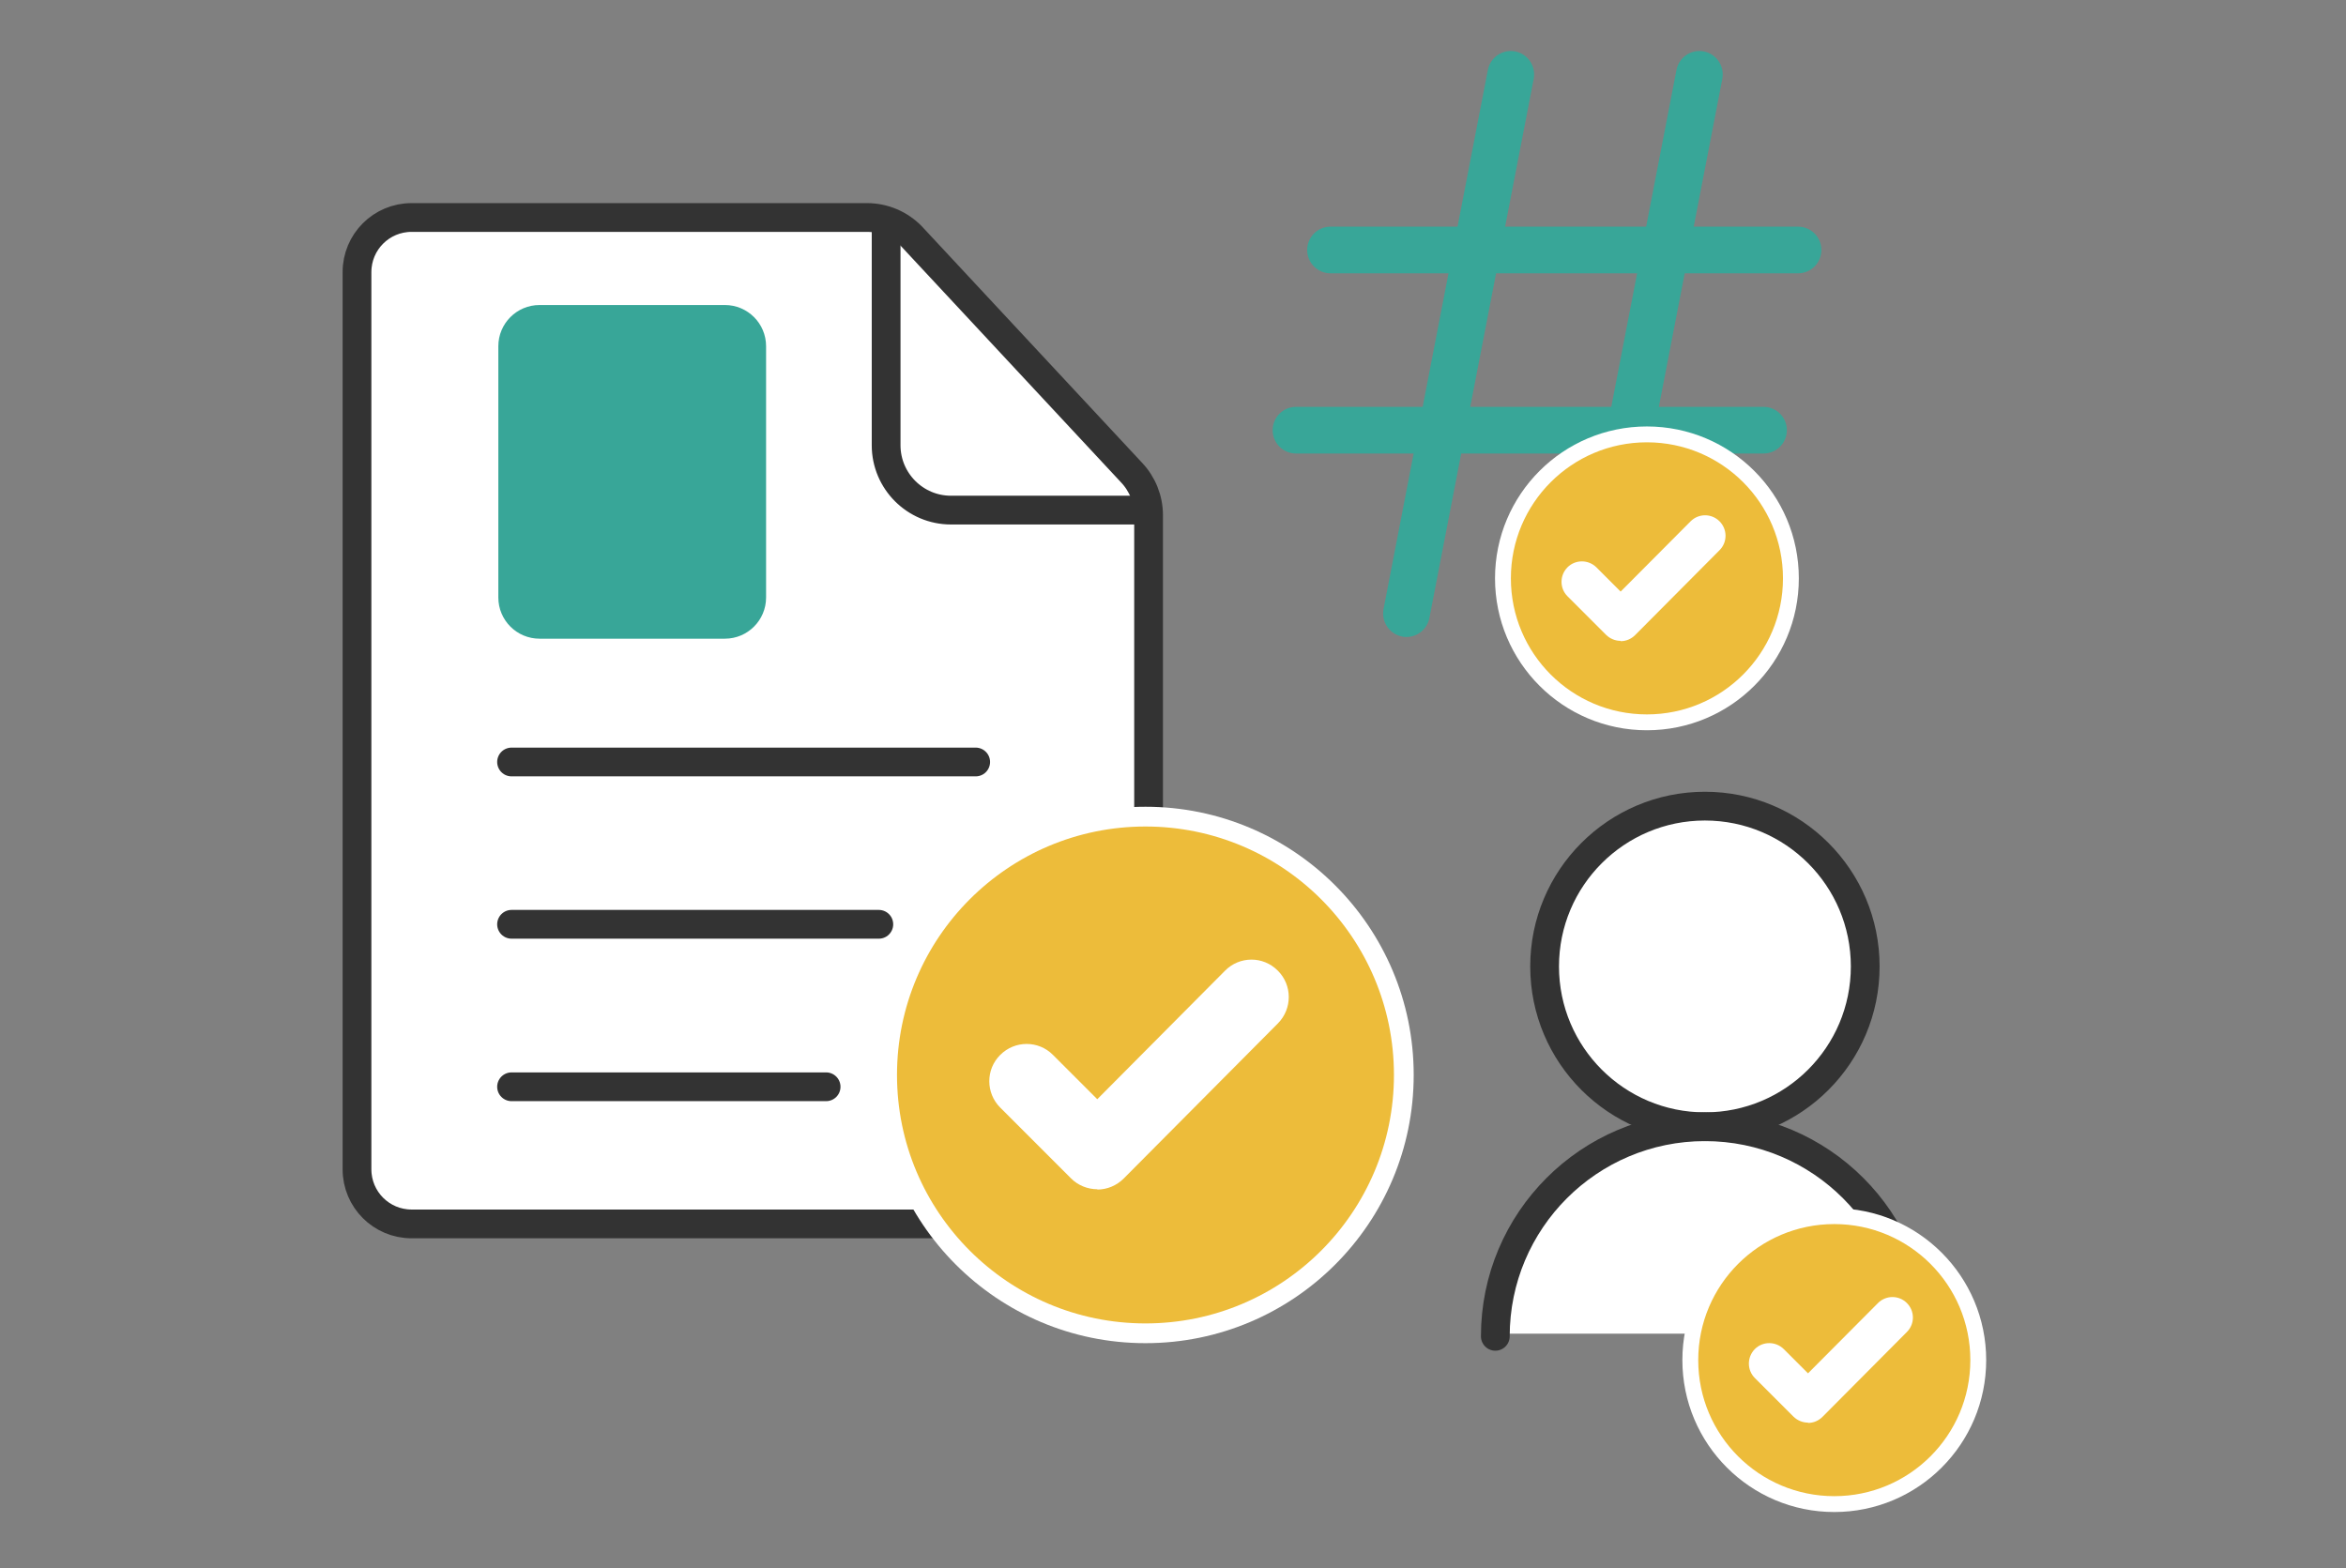 <svg width="184" height="123" viewBox="0 0 184 123" fill="none" xmlns="http://www.w3.org/2000/svg">
<rect x="0" y="0" width="184" height="123" fill="#808080" stroke="none"/>
<path d="M133.719 88.18C140.555 88.18 146.097 82.638 146.097 75.802C146.097 68.966 140.555 63.424 133.719 63.424C126.883 63.424 121.341 68.966 121.341 75.802C121.341 82.638 126.883 88.18 133.719 88.18Z" fill="white"/>
<path d="M149.707 104.607H117.719C117.719 95.778 124.878 88.619 133.707 88.619C142.536 88.619 149.695 95.778 149.695 104.607H149.707Z" fill="white"/>
<path d="M86.805 95.68H31.951C30.012 95.68 28.427 94.107 28.427 92.156V20.485C28.427 18.546 30 16.961 31.951 16.961H68.134C68.732 16.961 70.5 17.4 71.5 18.522C76.037 23.583 85.988 33.51 89.085 37.388C90.159 38.729 90.317 39.632 90.317 39.985V92.144C90.317 94.083 88.744 95.668 86.793 95.668L86.805 95.68Z" fill="white"/>
<path d="M141.024 21.437H104.353C103.341 21.437 102.524 20.62 102.524 19.607C102.524 18.595 103.341 17.778 104.353 17.778H141.024C142.036 17.778 142.853 18.595 142.853 19.607C142.853 20.62 142.036 21.437 141.024 21.437Z" fill="#38A698"/>
<path d="M138.317 35.571H101.646C100.634 35.571 99.817 34.754 99.817 33.742C99.817 32.729 100.634 31.912 101.646 31.912H138.317C139.329 31.912 140.146 32.729 140.146 33.742C140.146 34.754 139.329 35.571 138.317 35.571Z" fill="#38A698"/>
<path d="M110.317 49.961C110.207 49.961 110.085 49.961 109.963 49.924C108.975 49.729 108.329 48.778 108.512 47.778L116.695 5.485C116.89 4.498 117.841 3.839 118.841 4.034C119.829 4.229 120.475 5.181 120.292 6.181L112.109 48.473C111.939 49.351 111.17 49.961 110.317 49.961Z" fill="#38A698"/>
<path d="M125.11 49.961C125 49.961 124.878 49.961 124.756 49.924C123.768 49.729 123.122 48.778 123.305 47.778L131.488 5.485C131.683 4.498 132.634 3.839 133.634 4.034C134.622 4.229 135.268 5.181 135.085 6.181L126.902 48.473C126.731 49.351 125.963 49.961 125.11 49.961Z" fill="#38A698"/>
<path d="M85.817 95.997H32.281C29.915 95.997 28 94.083 28 91.717V21.339C28 18.973 29.915 17.059 32.281 17.059H68C69.317 17.059 70.585 17.595 71.5 18.546L88.731 37.046C89.597 37.949 90.085 39.156 90.085 40.412V91.717C90.085 94.083 88.171 95.997 85.805 95.997H85.817Z" stroke="#333333" stroke-width="2.256" stroke-linecap="round" stroke-linejoin="round"/>
<path d="M89.793 40.01H74.585C71.781 40.01 69.5 37.729 69.5 34.924V17.485" stroke="#333333" stroke-width="2.256" stroke-linecap="round" stroke-linejoin="round"/>
<path d="M40.122 59.766H76.524" stroke="#333333" stroke-width="2.256" stroke-linecap="round" stroke-linejoin="round"/>
<path d="M40.122 72.497H68.927" stroke="#333333" stroke-width="2.256" stroke-linecap="round" stroke-linejoin="round"/>
<path d="M40.122 85.241H64.793" stroke="#333333" stroke-width="2.256" stroke-linecap="round" stroke-linejoin="round"/>
<path d="M89.841 105.351C101.459 105.351 110.878 95.933 110.878 84.314C110.878 72.696 101.459 63.278 89.841 63.278C78.223 63.278 68.805 72.696 68.805 84.314C68.805 95.933 78.223 105.351 89.841 105.351Z" fill="white"/>
<path d="M89.841 103.802C100.604 103.802 109.329 95.077 109.329 84.314C109.329 73.552 100.604 64.827 89.841 64.827C79.078 64.827 70.353 73.552 70.353 84.314C70.353 95.077 79.078 103.802 89.841 103.802Z" fill="#EDBC3A"/>
<path d="M86.073 93.278C85.293 93.278 84.549 92.973 84 92.424L78.451 86.875C77.305 85.729 77.305 83.876 78.451 82.741C79.597 81.595 81.451 81.595 82.585 82.741L86.061 86.217L96.085 76.132C97.219 74.985 99.073 74.973 100.219 76.132C101.366 77.266 101.366 79.119 100.231 80.266L88.134 92.436C87.585 92.985 86.841 93.302 86.061 93.302L86.073 93.278Z" fill="white"/>
<path d="M133.719 88.375C140.663 88.375 146.292 82.746 146.292 75.802C146.292 68.858 140.663 63.229 133.719 63.229C126.775 63.229 121.146 68.858 121.146 75.802C121.146 82.746 126.775 88.375 133.719 88.375Z" stroke="#333333" stroke-width="2.256" stroke-linecap="round" stroke-linejoin="round"/>
<path d="M117.28 104.814C117.28 95.741 124.634 88.375 133.719 88.375C142.804 88.375 150.158 95.729 150.158 104.814" stroke="#333333" stroke-width="2.256" stroke-linecap="round" stroke-linejoin="round"/>
<path d="M143.866 118.595C150.446 118.595 155.78 113.26 155.78 106.68C155.78 100.1 150.446 94.766 143.866 94.766C137.285 94.766 131.951 100.1 131.951 106.68C131.951 113.26 137.285 118.595 143.866 118.595Z" fill="white"/>
<path d="M143.866 117.351C149.759 117.351 154.536 112.573 154.536 106.68C154.536 100.787 149.759 96.01 143.866 96.01C137.972 96.01 133.195 100.787 133.195 106.68C133.195 112.573 137.972 117.351 143.866 117.351Z" fill="#EDBC3A"/>
<path d="M141.805 111.583C141.378 111.583 140.975 111.412 140.671 111.119L137.634 108.083C137.012 107.461 137.012 106.449 137.634 105.814C138.256 105.192 139.268 105.192 139.902 105.814L141.805 107.717L147.292 102.205C147.914 101.583 148.927 101.57 149.561 102.205C150.183 102.827 150.195 103.839 149.561 104.473L142.939 111.131C142.634 111.436 142.232 111.607 141.805 111.607V111.583Z" fill="white"/>
<path d="M129.17 57.278C135.75 57.278 141.085 51.944 141.085 45.363C141.085 38.783 135.75 33.449 129.17 33.449C122.59 33.449 117.256 38.783 117.256 45.363C117.256 51.944 122.59 57.278 129.17 57.278Z" fill="white"/>
<path d="M129.17 56.034C135.063 56.034 139.841 51.257 139.841 45.363C139.841 39.47 135.063 34.693 129.17 34.693C123.277 34.693 118.5 39.47 118.5 45.363C118.5 51.257 123.277 56.034 129.17 56.034Z" fill="#EDBC3A"/>
<path d="M127.109 50.266C126.682 50.266 126.28 50.095 125.975 49.802L122.939 46.766C122.317 46.144 122.317 45.132 122.939 44.498C123.561 43.876 124.573 43.876 125.207 44.498L127.109 46.4L132.597 40.888C133.219 40.266 134.231 40.254 134.865 40.888C135.487 41.51 135.5 42.522 134.865 43.156L128.243 49.815C127.939 50.12 127.536 50.29 127.109 50.29V50.266Z" fill="white"/>
<path d="M56.854 23.924H42.317C40.532 23.924 39.085 25.371 39.085 27.156V46.863C39.085 48.648 40.532 50.095 42.317 50.095H56.854C58.639 50.095 60.085 48.648 60.085 46.863V27.156C60.085 25.371 58.639 23.924 56.854 23.924Z" fill="#38A698"/>
</svg>
